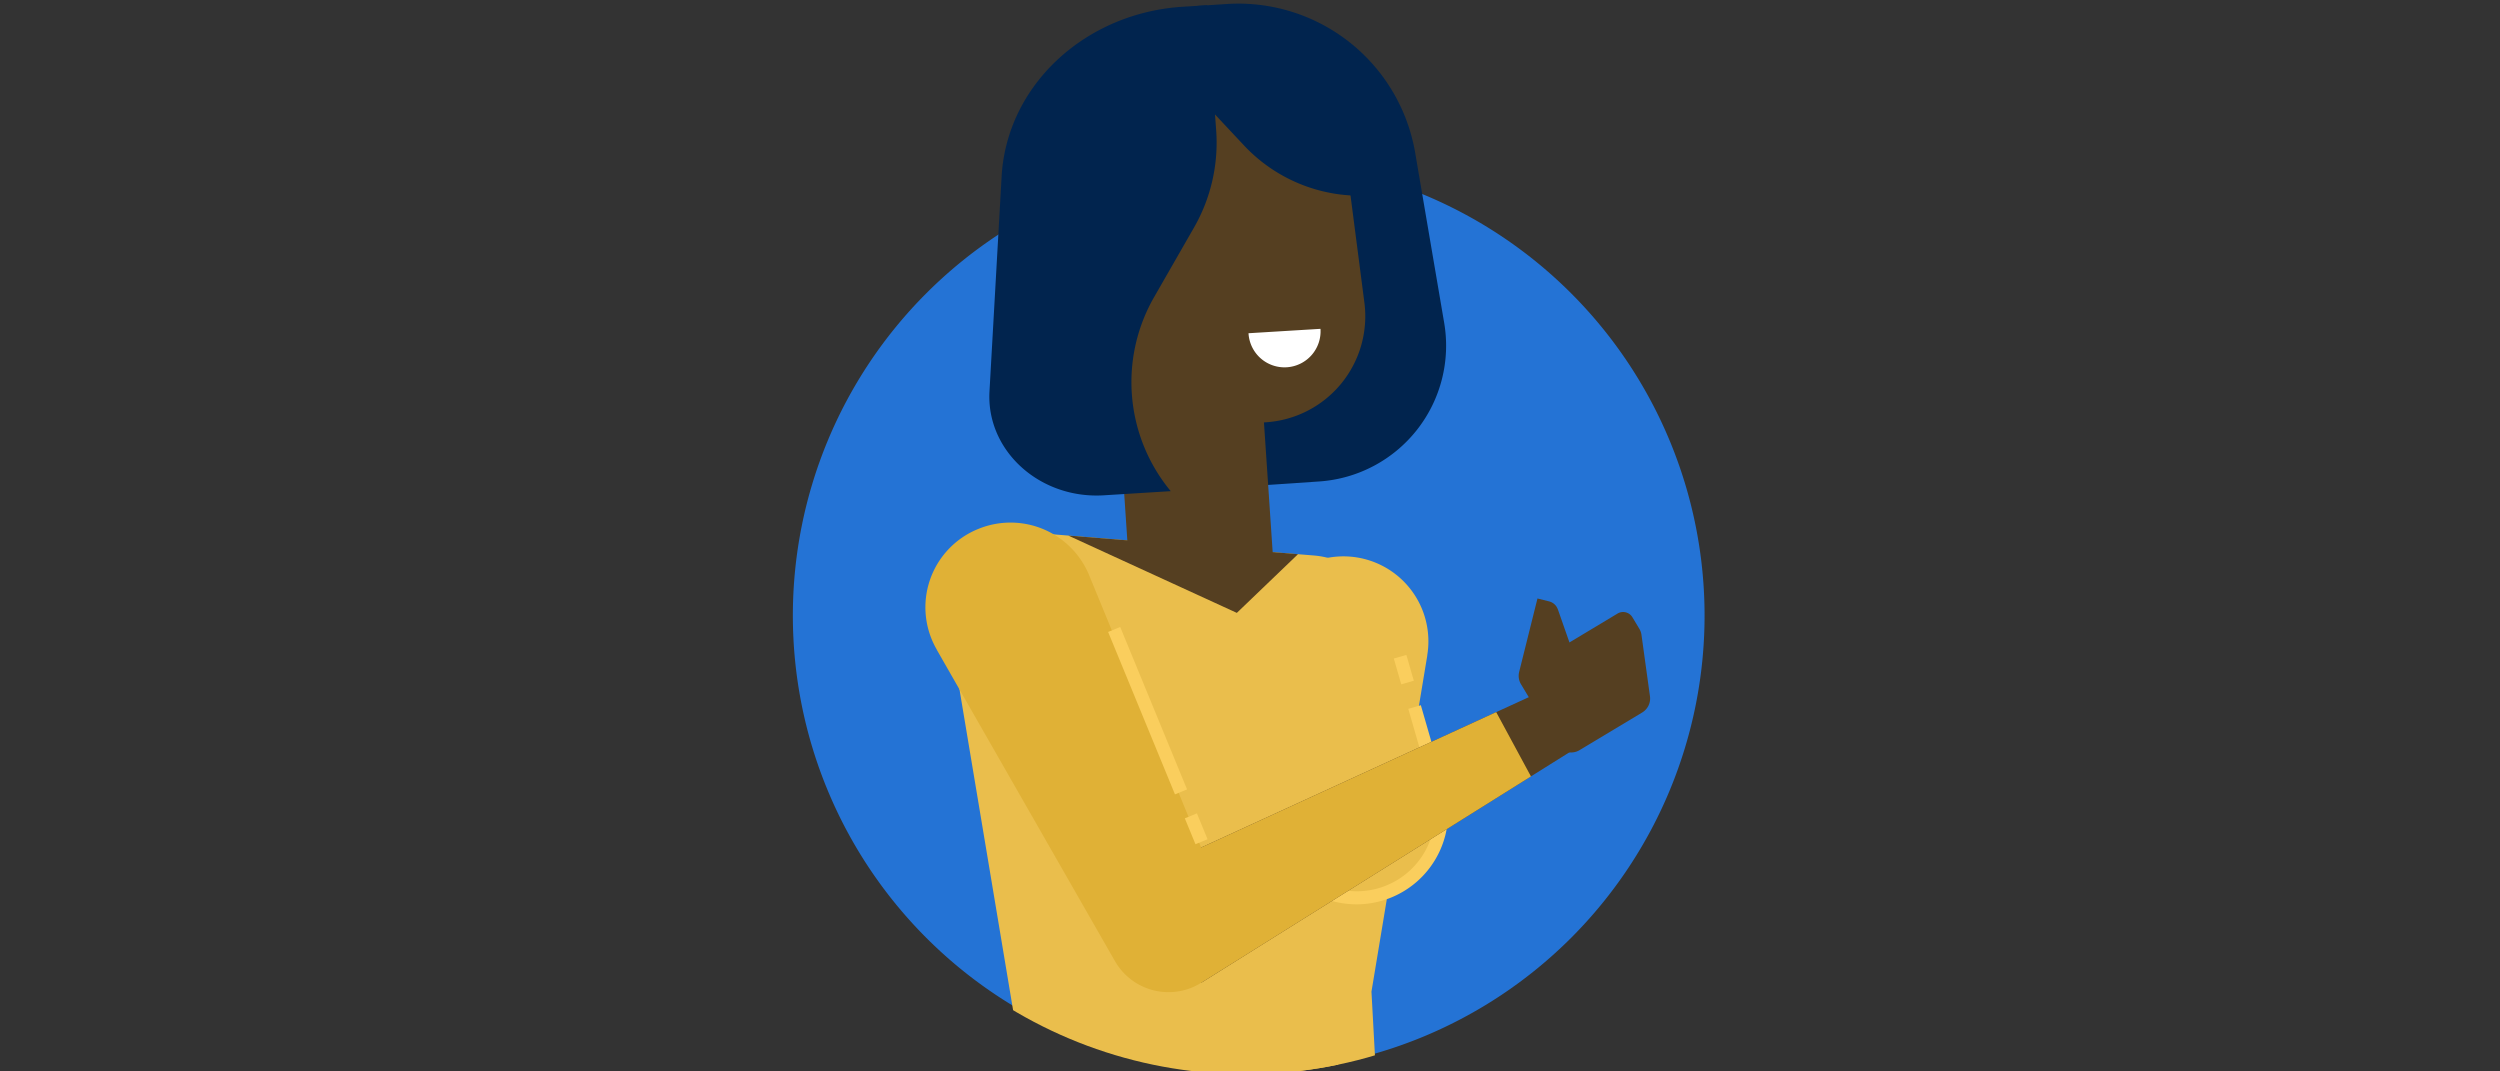 <svg xmlns="http://www.w3.org/2000/svg" xmlns:xlink="http://www.w3.org/1999/xlink" width="350" height="150" viewBox="0 0 350 150">
  <rect x="0" y="0" width="350" height="150" fill="#333333" stroke="none"/>
  <defs>
    <clipPath id="clip-path">
      <rect id="Rectangle_4817" data-name="Rectangle 4817" width="128" height="150" transform="translate(267 -5819)" fill="rgba(255,52,52,0.62)"/>
    </clipPath>
    <clipPath id="clip-path-2">
      <path id="Subtraction_13" data-name="Subtraction 13" d="M133,157h-.93V122.423H121.684c-.178.272-.345.524-.494.746a64.183,64.183,0,0,1-17.209,17.291,63.5,63.5,0,0,1-80.669-7.816,64.292,64.292,0,0,1-7.78-9.475c-.19-.283-.352-.527-.494-.746H0V0H133Z" transform="translate(-0.342 -0.068)" fill="#fdfd7b" opacity="0.6"/>
    </clipPath>
  </defs>
  <g id="Group_4304" data-name="Group 4304" transform="translate(-665 5514)">
    <rect id="Rectangle_4820" data-name="Rectangle 4820" width="350" height="150" transform="translate(665 -5514)" fill="none"/>
    <g id="Mask_Group_3377" data-name="Mask Group 3377" transform="translate(509 305)" clip-path="url(#clip-path)">
      <g id="Group_4299" data-name="Group 4299" transform="translate(262.342 -5819.932)">
        <path id="Path_2524" data-name="Path 2524" d="M63.82,0A63.82,63.82,0,1,1,0,63.82,63.82,63.82,0,0,1,63.82,0Z" transform="translate(4.658 23.292)" fill="#2473d5"/>
        <g id="Mask_Group_13" data-name="Mask Group 13" clip-path="url(#clip-path-2)">
          <g id="Group_3318" data-name="Group 3318" transform="translate(20.501 1.439)">
            <path id="Path_1859" data-name="Path 1859" d="M52.93,39,20.669,3.861l-.008.009A11.89,11.89,0,1,0,4.243,21l38.448,32.3L42.7,53.3a8.59,8.59,0,0,0,4.365,1.949h0v0L91.654,77.478l2.067-10.022Z" transform="matrix(0.616, 0.788, -0.788, 0.616, 63.289, 72.591)" fill="#eabe4c"/>
            <path id="Path_1860" data-name="Path 1860" d="M436.948,173.885l-4.567-15.145Z" transform="translate(-381.151 -150.539)" fill="none"/>
            <path id="Path_1861" data-name="Path 1861" d="M433.937,233.877,389.85,230.3a7.32,7.32,0,0,0-7.811,8.5l11.876,71.071h0a21.275,21.275,0,1,0,42.41,3.44h0l8.449-66.074A11.9,11.9,0,0,0,433.937,233.877Z" transform="translate(-376.863 -156.618)" fill="#eabe4c"/>
            <path id="Path_1863" data-name="Path 1863" d="M455.49,272a11.879,11.879,0,0,0-.436-4.253l.013,0-6.972-24.175-22.866,6.589,6.972,24.176.014,0A11.888,11.888,0,0,0,455.49,272Z" transform="translate(-380.543 -157.749)" fill="#eabe4c"/>
            <rect id="Rectangle_3628" data-name="Rectangle 3628" width="1.83" height="3.76" transform="matrix(0.961, -0.277, 0.277, 0.961, 68.291, 91.688)" fill="#face5d"/>
            <path id="Path_1864" data-name="Path 1864" d="M444.727,285c-.347,0-.694-.014-1.045-.042a12.625,12.625,0,0,1-5.7-1.87l.964-1.555a10.84,10.84,0,0,0,4.878,1.6,10.955,10.955,0,0,0,11.429-13.982l-.262-.908.013,0-3.061-10.612,1.759-.507,3.584,12.428-.046.012a12.664,12.664,0,0,1,.24,3.664A12.828,12.828,0,0,1,444.727,285Z" transform="translate(-381.626 -158.9)" fill="#face5d"/>
            <path id="Path_1868" data-name="Path 1868" d="M424.814,241.992l8.564-8.218-32.167-2.609Z" transform="translate(-378.501 -156.695)" fill="#553f21"/>
            <path id="Subtraction_11" data-name="Subtraction 11" d="M5.153,31.029h0L0,14.564,58.824.281,59.092,0l3.832,8.8L5.154,31.028Z" transform="translate(30.369 107.596) rotate(-11)" fill="#553f21" stroke="rgba(0,0,0,0)" stroke-miterlimit="10" stroke-width="1"/>
            <path id="Path_1871" data-name="Path 1871" d="M63.376,6.8a11.823,11.823,0,0,0-17.2-4.889l-.005-.01L3.956,29.086l0,0A8.643,8.643,0,0,0,.988,40.359a8.785,8.785,0,0,0,.593.957l-.01.006L32.83,85.89l8.736-5.33L20.477,40.3,57.723,22.646A11.9,11.9,0,0,0,63.376,6.8Z" transform="translate(0 136.482) rotate(-87)" fill="#e0b136"/>
            <g id="Group_3317" data-name="Group 3317" transform="translate(26.775 116.962) rotate(-87)">
              <rect id="Rectangle_3631" data-name="Rectangle 3631" width="3.917" height="1.83" transform="translate(0 13.767) rotate(-25.368)" fill="#face5d"/>
              <rect id="Rectangle_3632" data-name="Rectangle 3632" width="24.589" height="1.83" transform="translate(6.818 10.535) rotate(-25.37)" fill="#face5d"/>
            </g>
            <g id="Group_2579" data-name="Group 2579" transform="translate(11.663)">
              <path id="Path_1773" data-name="Path 1773" d="M623.755,188.284l-4.529.3L623.757,256l13-.875a19.054,19.054,0,0,0,17.5-22.223L650.2,209.112A25.119,25.119,0,0,0,623.755,188.284Z" transform="translate(-590.58 -188.227)" fill="#01244e"/>
              <rect id="Rectangle_3601" data-name="Rectangle 3601" width="20.191" height="24.862" transform="translate(17.861 53.437) rotate(-3.846)" fill="#553f21"/>
              <path id="Path_1772" data-name="Path 1772" d="M665.982,202.73l-34.413,2.314,2.986,44.422,21.372-1.436a14.875,14.875,0,0,0,13.754-16.753Z" transform="translate(-617.172 -189.42)" fill="#553f21"/>
              <path id="Path_1770" data-name="Path 1770" d="M671.228,232.162l4.321-.29-.291-4.322a4.33,4.33,0,0,0-4.612-4.03h0a4.33,4.33,0,0,0-4.03,4.611h0A4.33,4.33,0,0,0,671.228,232.162Z" transform="translate(-655.072 -191.128)" fill="#ff95a9"/>
              <path id="Path_1771" data-name="Path 1771" d="M654.26,242.54l1.7-30.1c.716-12.7,11.623-22.9,25.394-23.757l3.372-.208L686,206.02a23.889,23.889,0,0,1-3.15,13.656l-5.507,9.6a23.911,23.911,0,0,0,2.294,27.227h0l-9.353.58C661.294,257.644,653.792,250.835,654.26,242.54Z" transform="translate(-654.239 -188.248)" fill="#01244e"/>
              <path id="Path_1774" data-name="Path 1774" d="M629.849,194.934l12.744,13.613a22.274,22.274,0,0,0,17.753,7h0l.814,12.1-1.272-18.922a15.775,15.775,0,0,0-16.8-14.681Z" transform="translate(-606.948 -188.703)" fill="#01244e"/>
              <path id="Path_1780" data-name="Path 1780" d="M638.392,238.452a5.048,5.048,0,1,0,10.077-.615Z" transform="translate(-602.106 -192.307)" fill="#fff"/>
            </g>
            <path id="ic_thumbs_up_down_24px" d="M18.2,9.1a1.521,1.521,0,0,0-1.517-1.517H8.827l1-4.823.03-.349a1.761,1.761,0,0,0-.5-1.213L8.16,0,.667,7.493A2.283,2.283,0,0,0,0,9.1v9.859a2.272,2.272,0,0,0,2.275,2.275H12.513a2.289,2.289,0,0,0,2.093-1.38l3.428-8.023A2.212,2.212,0,0,0,18.2,11Z" transform="translate(81.408 87.483) rotate(-31)" fill="#553f21"/>
          </g>
        </g>
      </g>
    </g>
  </g>
</svg>
